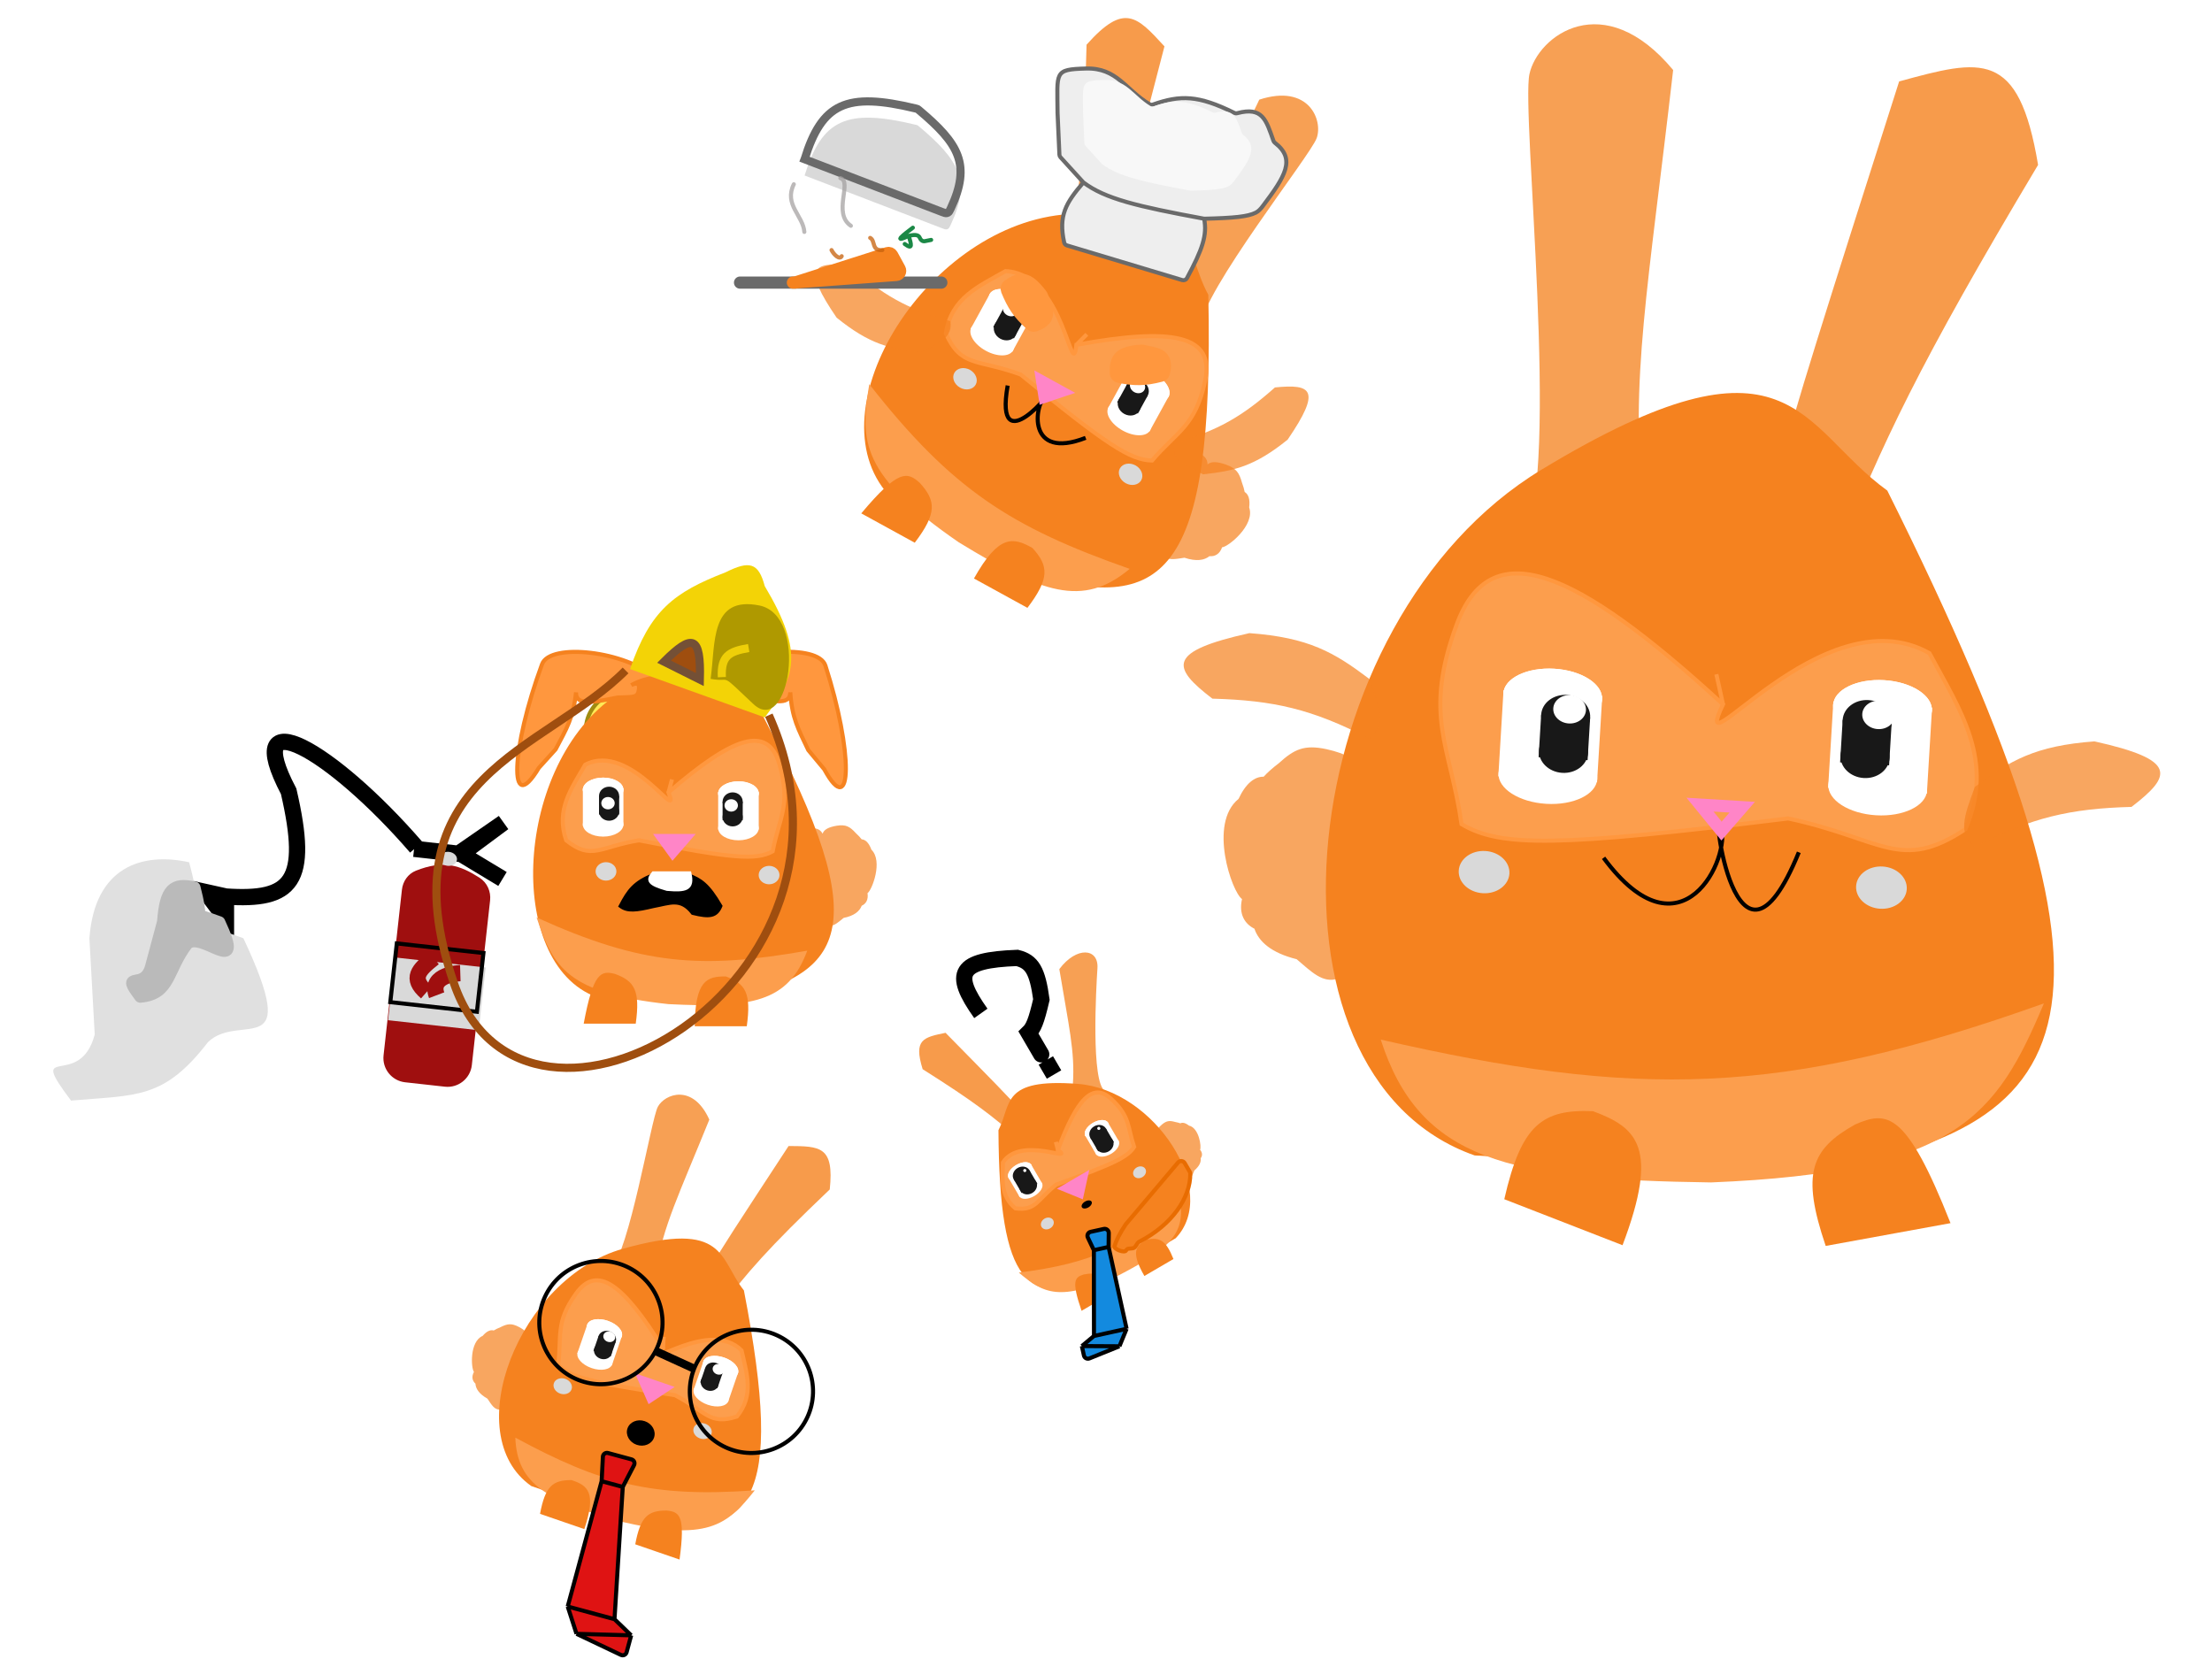 <svg width="544" height="408" viewBox="0 0 544 408" fill="none" xmlns="http://www.w3.org/2000/svg">
<path d="M467.059 20.023C448.35 78.744 441.554 99.842 437.453 115.977L451.32 137.76C463.085 108.613 471.67 90 501.226 40.553C496.46 12.012 487.296 14.507 467.059 20.023Z" fill="#F5821F" fill-opacity="0.8"/>
<path d="M376.137 18.222C374.088 27.685 383.795 115.641 374.799 132.206L404.226 124.131C400.717 93.98 405.391 70.578 411.479 17.218C394.387 -3.326 378.187 8.759 376.137 18.222Z" fill="#F5821F" fill-opacity="0.76"/>
<path d="M326.174 184.235C331.234 185.348 333.701 186.974 334.364 189.214C336.809 185.595 341.087 185.544 349.803 189.83C361.16 192.839 364.24 194.789 354.43 199.488C354.6 208.577 353.031 211.965 350.166 212.695C351.159 214.01 352.192 215.789 353.302 218.178C360.3 230.534 358.728 233.716 347.17 233.438C341.177 236.534 338.272 236.226 336.677 234.06C337.357 239.59 335.491 242.274 329.017 240.679C325.294 241.901 322.533 238.989 318.885 235.898C312.647 234.349 309.56 231.56 308.505 228.401C306.075 227.198 304.61 224.749 305.455 221.108C302.967 219.416 297.106 202.529 304.593 196.479C306.416 192.575 308.596 190.981 310.77 191.015C311.714 189.987 312.945 188.884 314.502 187.699C318.329 184.22 320.767 183.095 326.174 184.235Z" fill="#F5821F" fill-opacity="0.71"/>
<path d="M464.144 120.648C442.424 104.941 440.532 78.308 379.096 115.512C317.66 152.716 306.247 264.33 362.666 284.158L441.491 288.918C513.233 278.24 529.186 251.017 464.144 120.648Z" fill="#F5821F"/>
<path d="M483.372 203.914C490.69 186.976 482.016 174.644 474.521 160.654C448.242 145.763 414.773 192.003 423.743 173.219C386.91 139.391 366.514 131.16 358.234 153.632C349.954 176.104 356.634 183.247 359.44 202.682C369.065 208.393 383.028 208.257 439.764 201.28C462.893 206.211 467.3 214.574 483.372 203.914Z" fill="#FC9E4D"/>
<path d="M422.106 165.825L423.743 173.219M423.743 173.219C414.773 192.003 448.242 145.763 474.521 160.654C482.016 174.644 490.69 186.976 483.372 203.914C467.3 214.574 462.893 206.211 439.764 201.28C383.028 208.257 369.065 208.393 359.44 202.682C356.634 183.247 349.954 176.104 358.234 153.632C366.514 131.16 386.91 139.391 423.743 173.219Z" stroke="#FF973E"/>
<path d="M442.387 209.609C426.775 247.824 420.602 195.423 423.22 203.125C425.837 210.828 413.573 236.939 394.369 210.97" stroke="black"/>
<ellipse cx="462.97" cy="174.072" rx="12.162" ry="6.808" transform="rotate(3.456 462.97 174.072)" fill="white"/>
<ellipse cx="461.784" cy="193.705" rx="12.162" ry="6.808" transform="rotate(3.456 461.784 193.705)" fill="white"/>
<rect x="450.875" y="172.584" width="24.324" height="21.182" transform="rotate(3.456 450.875 172.584)" fill="white"/>
<ellipse cx="462.97" cy="174.072" rx="12.162" ry="6.808" transform="rotate(3.456 462.97 174.072)" fill="white"/>
<ellipse cx="459.196" cy="177.4" rx="6.035" ry="5.237" transform="rotate(3.456 459.196 177.4)" fill="#181818"/>
<ellipse cx="458.67" cy="186.113" rx="6.035" ry="5.237" transform="rotate(3.456 458.67 186.113)" fill="#181818"/>
<rect x="453.171" y="177.036" width="12.071" height="10.475" transform="rotate(3.456 453.171 177.036)" fill="#181818"/>
<path d="M466.021 176.063C465.905 177.988 464.013 179.44 461.795 179.306C459.577 179.172 457.873 177.503 457.989 175.578C458.105 173.654 459.998 172.202 462.216 172.336C464.434 172.47 466.138 174.139 466.021 176.063Z" fill="white"/>
<ellipse cx="381.858" cy="171.258" rx="12.162" ry="6.808" transform="rotate(3.456 381.858 171.258)" fill="white"/>
<ellipse cx="380.672" cy="190.891" rx="12.162" ry="6.808" transform="rotate(3.456 380.672 190.891)" fill="white"/>
<rect x="369.764" y="169.769" width="24.324" height="21.182" transform="rotate(3.456 369.764 169.769)" fill="white"/>
<ellipse cx="381.858" cy="171.258" rx="12.162" ry="6.808" transform="rotate(3.456 381.858 171.258)" fill="white"/>
<ellipse cx="385.045" cy="176.128" rx="6.035" ry="5.237" transform="rotate(3.456 385.045 176.128)" fill="#181818"/>
<ellipse cx="384.519" cy="184.841" rx="6.035" ry="5.237" transform="rotate(3.456 384.519 184.841)" fill="#181818"/>
<rect x="379.021" y="175.765" width="12.071" height="10.475" transform="rotate(3.456 379.021 175.765)" fill="#181818"/>
<ellipse cx="386.018" cy="174.438" rx="4.024" ry="3.491" transform="rotate(3.456 386.018 174.438)" fill="white"/>
<path d="M502.667 246.762C437.965 269.874 402.344 270.025 339.566 255.669C349.152 285.501 371.172 290.113 420.811 290.796C481.363 288.327 491 274.417 502.667 246.762Z" fill="#FC9E4D"/>
<path d="M399.033 306.236L369.95 294.925C374.145 276.498 379.357 272.767 391.763 273.274C402.61 277.286 408.139 282.186 399.033 306.236Z" fill="#F5821F"/>
<path d="M479.694 300.81L448.996 306.412C442.915 288.518 445.4 282.61 456.233 276.543C464.188 273.065 468.861 273.41 479.694 300.81Z" fill="#F5821F"/>
<ellipse cx="462.704" cy="218.296" rx="6.241" ry="5.201" transform="rotate(3.456 462.704 218.296)" fill="#D9D9D9"/>
<ellipse cx="364.98" cy="214.479" rx="6.241" ry="5.201" transform="rotate(3.456 364.98 214.479)" fill="#D9D9D9"/>
<path d="M418.085 197.889L428.467 198.514L423.378 204.378L418.085 197.889Z" stroke="#FF85C7" stroke-width="3"/>
<path d="M515.1 182.329C500.5 183.402 494.285 187.05 485.678 193.538C482.951 200.886 481.462 204.982 485.678 208.249C499.682 201 509.166 198.855 524.207 198.441C534.307 190.705 535.444 186.846 515.1 182.329Z" fill="#F5821F" fill-opacity="0.71"/>
<path d="M307.27 155.709C321.871 156.782 328.086 160.43 336.692 166.918C339.42 174.266 340.908 178.362 336.692 181.629C322.688 174.38 313.204 172.235 298.163 171.821C288.064 164.085 286.926 160.226 307.27 155.709Z" fill="#F5821F" fill-opacity="0.71"/>
<path d="M144.841 175.835C143.246 179.552 144.193 184.026 147.17 188.299C150.142 192.565 155.097 196.559 161.342 199.238C167.587 201.918 173.896 202.758 179.035 201.973C184.184 201.187 188.079 198.79 189.674 195.073C191.269 191.356 190.322 186.882 187.345 182.609C184.373 178.343 179.417 174.349 173.172 171.67C166.928 168.99 160.619 168.15 155.479 168.935C150.331 169.721 146.436 172.118 144.841 175.835Z" fill="#FFE956" stroke="#A08C10"/>
<path d="M193.938 281.842C181.475 300.88 176.97 307.712 173.916 313.046L176.694 322.166C183.762 312.962 188.657 307.19 204.061 292.525C205.189 281.901 201.683 281.882 193.938 281.842Z" fill="#F5821F" fill-opacity="0.8"/>
<path d="M161.774 272.208C160.109 275.371 154.862 307.619 150.023 312.621L161.29 312.66C163.024 301.588 167.001 293.725 174.445 275.347C170.398 266.348 163.439 269.045 161.774 272.208Z" fill="#F5821F" fill-opacity="0.76"/>
<path d="M127.58 326.319C129.27 327.216 129.987 328.038 130.001 328.9C131.229 327.855 132.755 328.26 135.432 330.647C139.174 332.841 140.077 333.839 136.122 334.54C135.284 337.79 134.39 338.84 133.299 338.816C133.522 339.382 133.714 340.117 133.872 341.076C135.14 346.164 134.265 347.14 130.181 345.898C127.743 346.407 126.741 346.01 126.387 345.082C126.082 347.116 125.153 347.886 123.008 346.678C121.563 346.745 120.869 345.436 119.877 343.976C117.811 342.808 116.989 341.51 116.926 340.282C116.181 339.614 115.902 338.598 116.563 337.386C115.845 336.538 115.43 329.951 118.692 328.54C119.727 327.331 120.66 326.98 121.43 327.207C121.867 326.935 122.414 326.664 123.085 326.397C124.791 325.538 125.77 325.379 127.58 326.319Z" fill="#F5821F" fill-opacity="0.71"/>
<path d="M182.948 317.348C176.776 309.612 178.737 299.951 153.203 307.108C127.669 314.265 112.569 352.839 130.677 365.473L158.245 374.963C184.821 378.261 193.189 370.156 182.948 317.348Z" fill="#F5821F"/>
<path d="M181.232 348.364C185.511 343.063 183.645 337.818 182.363 332.101C174.488 324.204 158.009 337.342 163.058 331.547C153.302 315.871 146.861 310.925 141.693 318.1C136.524 325.274 138.194 328.476 137.27 335.667C140.129 338.651 145.109 339.984 165.981 343.114C173.721 347.156 174.461 350.567 181.232 348.364Z" fill="#FC9E4D"/>
<path d="M163.207 328.755L163.058 331.547M163.058 331.547C158.009 337.342 174.488 324.204 182.363 332.101C183.645 337.818 185.511 343.063 181.232 348.364C174.461 350.567 173.721 347.156 165.981 343.114C145.109 339.984 140.129 338.651 137.27 335.667C138.194 328.476 136.524 325.274 141.693 318.1C146.861 310.925 153.302 315.871 163.058 331.547Z" stroke="#FF973E"/>
<ellipse cx="177.246" cy="336.235" rx="4.49" ry="2.514" transform="rotate(18.996 177.246 336.235)" fill="white"/>
<ellipse cx="174.882" cy="343.102" rx="4.49" ry="2.514" transform="rotate(18.996 174.882 343.102)" fill="white"/>
<rect x="173.091" y="334.51" width="8.981" height="7.821" transform="rotate(18.996 173.091 334.51)" fill="white"/>
<ellipse cx="177.246" cy="336.235" rx="4.49" ry="2.514" transform="rotate(18.996 177.246 336.235)" fill="white"/>
<ellipse cx="175.574" cy="337.046" rx="2.228" ry="1.934" transform="rotate(18.996 175.574 337.046)" fill="#181818"/>
<ellipse cx="174.525" cy="340.093" rx="2.228" ry="1.934" transform="rotate(18.996 174.525 340.093)" fill="#181818"/>
<rect x="173.467" y="336.321" width="4.457" height="3.867" transform="rotate(18.996 173.467 336.321)" fill="#181818"/>
<path d="M178.135 337.246C177.903 337.919 177.086 338.248 176.31 337.981C175.535 337.714 175.094 336.952 175.325 336.279C175.557 335.605 176.374 335.276 177.15 335.543C177.925 335.81 178.366 336.573 178.135 337.246Z" fill="white"/>
<ellipse cx="148.672" cy="327.211" rx="4.49" ry="2.514" transform="rotate(18.996 148.672 327.211)" fill="white"/>
<ellipse cx="146.308" cy="334.077" rx="4.49" ry="2.514" transform="rotate(18.996 146.308 334.077)" fill="white"/>
<rect x="144.517" y="325.485" width="8.981" height="7.821" transform="rotate(18.996 144.517 325.485)" fill="white"/>
<ellipse cx="148.672" cy="327.211" rx="4.49" ry="2.514" transform="rotate(18.996 148.672 327.211)" fill="white"/>
<ellipse cx="149.323" cy="329.259" rx="2.228" ry="1.934" transform="rotate(18.996 149.323 329.259)" fill="#181818"/>
<ellipse cx="148.274" cy="332.306" rx="2.228" ry="1.934" transform="rotate(18.996 148.274 332.306)" fill="#181818"/>
<rect x="147.216" y="328.534" width="4.457" height="3.867" transform="rotate(18.996 147.216 328.534)" fill="#181818"/>
<ellipse cx="149.837" cy="328.754" rx="1.486" ry="1.289" transform="rotate(18.996 149.837 328.754)" fill="white"/>
<path d="M185.629 366.519C160.327 368.34 147.641 364.871 126.73 353.554C127.189 365.114 134.566 368.933 152.156 374.086C173.939 379.197 178.743 375.202 185.629 366.519Z" fill="#FC9E4D"/>
<path d="M143.705 376.054L132.811 372.304C134.091 365.444 135.959 363.992 140.544 363.999C144.604 365.322 146.715 367.049 143.705 376.054Z" fill="#F5821F"/>
<path d="M167.121 383.543L156.227 379.793C157.507 372.934 159.376 371.482 163.96 371.489C167.15 371.808 168.591 372.765 167.121 383.543Z" fill="#F5821F"/>
<ellipse cx="172.777" cy="351.94" rx="2.304" ry="1.92" transform="rotate(18.996 172.777 351.94)" fill="#D9D9D9"/>
<ellipse cx="138.392" cy="340.916" rx="2.304" ry="1.92" transform="rotate(18.996 138.392 340.916)" fill="#D9D9D9"/>
<path d="M158.924 340.268L162.555 341.517L160.165 343.099L158.924 340.268Z" stroke="#FF85C7" stroke-width="3"/>
<ellipse cx="157.584" cy="352.417" rx="3.456" ry="3.072" transform="rotate(18.996 157.584 352.417)" fill="black"/>
<path d="M205.778 203.069C203.678 203.42 202.628 204.062 202.301 205.02C201.39 203.381 199.639 203.246 195.965 204.882C191.241 205.893 189.931 206.66 193.831 208.963C193.537 212.913 194.096 214.428 195.251 214.821C194.812 215.367 194.345 216.114 193.831 217.124C190.66 222.316 191.225 223.742 195.965 223.925C198.342 225.43 199.539 225.372 200.246 224.471C199.83 226.859 200.528 228.076 203.218 227.552C204.712 228.182 205.915 226.988 207.485 225.739C210.077 225.229 211.41 224.096 211.92 222.749C212.945 222.29 213.605 221.263 213.349 219.656C214.41 218.986 217.227 211.792 214.311 208.963C213.661 207.216 212.808 206.466 211.917 206.423C211.556 205.951 211.079 205.439 210.471 204.882C208.99 203.268 208.02 202.714 205.778 203.069Z" fill="#F5821F" fill-opacity="0.71"/>
<path d="M185.316 171.777C176.035 165.513 174.602 153.975 150.367 171.777C126.133 189.578 124.22 238.441 147.81 245.586H180.202C209.312 239.055 215.17 226.791 185.316 171.777Z" fill="#F5821F"/>
<path d="M139.239 206.655C136.661 199.093 140.518 193.956 143.932 188.066C155.06 182.277 167.62 203.276 164.412 194.867C180.329 181.116 188.884 178.071 191.718 188.066C194.553 198.061 191.641 200.993 190.012 209.376C185.93 211.608 180.216 211.182 157.159 206.655C147.567 208.193 145.556 211.716 139.239 206.655Z" fill="#FC9E4D"/>
<path d="M165.265 191.693L164.412 194.867M164.412 194.867C167.62 203.276 155.06 182.277 143.932 188.066C140.518 193.956 136.661 199.093 139.239 206.655C145.556 211.716 147.567 208.193 157.159 206.655C180.216 211.182 185.93 211.608 190.012 209.376C191.641 200.993 194.553 198.061 191.718 188.066C188.884 178.071 180.329 181.116 164.412 194.867Z" stroke="#FF973E"/>
<ellipse cx="4.989" cy="2.968" rx="4.989" ry="2.968" transform="matrix(-1 0 0 1 153.319 191.24)" fill="white"/>
<ellipse cx="4.989" cy="2.968" rx="4.989" ry="2.968" transform="matrix(-1 0 0 1 153.319 199.813)" fill="white"/>
<rect width="9.977" height="9.233" transform="matrix(-1 0 0 1 153.319 193.878)" fill="white"/>
<ellipse cx="4.989" cy="2.968" rx="4.989" ry="2.968" transform="matrix(-1 0 0 1 153.319 191.24)" fill="white"/>
<ellipse cx="2.476" cy="2.283" rx="2.476" ry="2.283" transform="matrix(-1 0 0 1 152.269 193.472)" fill="#181818"/>
<ellipse cx="2.476" cy="2.283" rx="2.476" ry="2.283" transform="matrix(-1 0 0 1 152.269 197.277)" fill="#181818"/>
<rect width="4.951" height="4.566" transform="matrix(-1 0 0 1 152.269 195.755)" fill="#181818"/>
<path d="M147.876 197.528C147.876 198.369 148.615 199.05 149.526 199.05C150.438 199.05 151.177 198.369 151.177 197.528C151.177 196.687 150.438 196.006 149.526 196.006C148.615 196.006 147.876 196.687 147.876 197.528Z" fill="white"/>
<ellipse cx="4.989" cy="2.968" rx="4.989" ry="2.968" transform="matrix(-1 0 0 1 186.598 192.146)" fill="white"/>
<ellipse cx="4.989" cy="2.968" rx="4.989" ry="2.968" transform="matrix(-1 0 0 1 186.598 200.72)" fill="white"/>
<rect width="9.977" height="9.233" transform="matrix(-1 0 0 1 186.598 194.784)" fill="white"/>
<ellipse cx="4.989" cy="2.968" rx="4.989" ry="2.968" transform="matrix(-1 0 0 1 186.598 192.146)" fill="white"/>
<ellipse cx="2.476" cy="2.283" rx="2.476" ry="2.283" transform="matrix(-1 0 0 1 182.66 194.867)" fill="#181818"/>
<ellipse cx="2.476" cy="2.283" rx="2.476" ry="2.283" transform="matrix(-1 0 0 1 182.66 198.672)" fill="#181818"/>
<rect width="4.951" height="4.566" transform="matrix(-1 0 0 1 182.66 197.15)" fill="#181818"/>
<ellipse cx="1.65" cy="1.522" rx="1.65" ry="1.522" transform="matrix(-1 0 0 1 181.479 196.556)" fill="white"/>
<path d="M131.969 225.636C157.889 237.393 172.47 238.394 198.528 233.798C193.866 246.526 184.736 247.953 164.395 246.946C139.664 244.281 136.062 237.976 131.969 225.636Z" fill="#FC9E4D"/>
<path d="M170.854 252.391H183.654C184.79 244.242 183.352 241.903 178.534 240.149C173.791 240.065 170.948 241.182 170.854 252.391Z" fill="#F5821F"/>
<path d="M143.547 251.753H156.347C157.483 243.604 156.046 241.265 151.227 239.511C147.761 238.642 145.901 239.155 143.547 251.753Z" fill="#F5821F"/>
<ellipse cx="2.56" cy="2.267" rx="2.56" ry="2.267" transform="matrix(-1 0 0 1 151.595 212.034)" fill="#D9D9D9"/>
<ellipse cx="2.56" cy="2.267" rx="2.56" ry="2.267" transform="matrix(-1 0 0 1 191.701 212.941)" fill="#D9D9D9"/>
<path d="M167.808 206.595L163.542 206.593L165.481 209.278L167.808 206.595Z" stroke="#FF85C7" stroke-width="3"/>
<path d="M169.131 215.22H160.683C156.046 217.099 154.642 219.02 152.657 222.823C154.381 224.088 156.422 223.834 160.683 222.823C164.818 222.074 167.377 220.662 170.398 224.513C174.524 225.533 176.119 225.293 177.156 222.823C174.116 217.629 172.339 216.425 169.131 215.22Z" fill="black" stroke="black"/>
<path d="M169.553 214.798H160.683C159.254 216.459 159.556 217.319 164.062 218.599C168.625 218.991 170.428 218.624 169.553 214.798Z" fill="white" stroke="white"/>
<path d="M155.387 168.425C155.858 168.187 157.363 167.56 157.144 169.432C156.885 171.646 155.96 171.393 151.868 171.542C144.296 173.13 141.635 173.1 141.659 170.281C140.995 176.578 139.295 179.262 136.643 184.29L132.515 188.849C124.982 201.379 125.648 184.077 133.306 163.342C135.273 158.014 153.736 160.095 161.161 166.652C161.888 166.606 162.037 166.712 161.284 166.763C161.243 166.726 161.202 166.689 161.161 166.652C160.113 166.719 157.867 167.103 155.387 168.425Z" fill="#FF973E"/>
<path d="M155.25 168.499C155.25 168.499 157.403 167.218 157.144 169.432C156.885 171.646 155.96 171.393 151.868 171.542C144.296 173.13 141.635 173.1 141.659 170.281C140.995 176.578 139.295 179.262 136.643 184.29L132.515 188.849C124.982 201.379 125.648 184.077 133.306 163.342C135.284 157.984 153.943 160.119 161.284 166.763C163.14 166.638 159.511 166.175 155.25 168.499Z" stroke="#F5821F"/>
<path d="M180.718 167.841C180.258 167.583 178.78 166.895 178.92 168.774C179.087 170.997 180.021 170.783 184.104 171.103C191.603 173.006 194.262 173.088 194.356 170.27C194.757 176.589 196.342 179.342 198.782 184.477L202.716 189.204C209.717 202.038 209.776 184.724 202.993 163.686C201.25 158.281 182.716 159.588 175.024 165.828C174.299 165.752 174.146 165.851 174.896 165.934C174.938 165.898 174.981 165.863 175.024 165.828C176.067 165.939 178.296 166.416 180.718 167.841Z" fill="#FF973E"/>
<path d="M180.852 167.921C180.852 167.921 178.754 166.551 178.92 168.774C179.087 170.997 180.021 170.783 184.104 171.103C191.603 173.006 194.262 173.088 194.356 170.27C194.757 176.589 196.342 179.342 198.782 184.477L202.716 189.204C209.717 202.038 209.776 184.724 202.993 163.686C201.24 158.25 182.509 159.603 174.896 165.934C173.046 165.731 176.692 165.42 180.852 167.921Z" stroke="#F5821F"/>
<path d="M95.322 259.652L99.84 218.911C100.029 217.207 101.067 215.686 102.663 215.056C109.082 212.521 112.723 213.719 117.381 216.696C118.932 217.687 119.739 219.501 119.536 221.331L115.045 261.839C114.74 264.584 112.269 266.562 109.524 266.258L99.741 265.173C96.996 264.868 95.018 262.397 95.322 259.652Z" fill="#9F0F0F" stroke="#9F0F0F" stroke-width="2"/>
<g filter="url(#filter0_i_110_1827)">
<rect x="97.145" y="231.465" width="22.432" height="15.53" transform="rotate(6.327 97.145 231.465)" fill="#D9D9D9"/>
</g>
<rect x="97.587" y="232.017" width="21.432" height="14.53" transform="rotate(6.327 97.587 232.017)" stroke="black"/>
<path d="M106.674 235.56C102.944 238.506 100.911 240.563 104.866 244.04M113.201 239.322C113.201 239.322 105.433 239.573 107.391 244.754" stroke="#9F0F0F" stroke-width="4"/>
<path d="M123.816 202.305L113.411 210.032C113.22 209.917 113.211 209.643 113.395 209.516L123.816 202.305Z" fill="#6A6A6A"/>
<path d="M123.581 216.168L113.411 210.032M113.411 210.032V210.032C113.22 209.917 113.211 209.643 113.395 209.516L123.816 202.305L113.411 210.032ZM113.411 210.032L101.835 208.748" stroke="black" stroke-width="4"/>
<ellipse cx="110.241" cy="211.216" rx="2.157" ry="1.726" transform="rotate(6.327 110.241 211.216)" fill="#D9D9D9"/>
<path d="M188.076 176.439L154.946 164.542C159.888 150.165 165.652 145.701 178.438 140.749C184.283 137.834 186.53 138.301 188.076 144.148C198.04 160.822 195.373 166.805 188.076 176.439Z" fill="#F3D306"/>
<path d="M172.119 167.127C172.416 156.256 170.289 155.77 163.31 162.723L172.119 167.127Z" fill="#9F4E0F" stroke="#745036" stroke-width="2"/>
<path d="M174.766 166.95C175.98 158.327 174.587 146.437 186.766 148.91C198.944 151.383 194.036 181.394 185.266 173.136C176.495 164.877 180.231 167.971 174.766 166.95Z" fill="#AF9900"/>
<path d="M184.126 159.371C179.246 160.205 177.301 161.347 177.519 166.529" stroke="#EECF09" stroke-width="2"/>
<path d="M189.081 175.889C218.57 241.855 129.183 292.834 111.657 241.876C94.132 190.919 134.159 184.699 153.844 164.877" stroke="#9F4E0F" stroke-width="2"/>
<path d="M55.572 225.991V220.485L50.617 219.384L55.572 225.991Z" fill="black"/>
<path d="M102.371 208.372C81.562 184.299 58.849 171.474 70.988 194.608C76.197 217.038 71.785 221.568 55.572 220.485M55.572 220.485V225.991L50.617 219.384L55.572 220.485Z" stroke="black" stroke-width="4"/>
<path d="M17.469 270.668C6.302 255.84 19.626 268.332 23.296 254.422L21.987 230.742C23.305 212.995 35.125 209.549 46.52 212.059C48.422 219.344 49.178 224.017 49.118 227.348C51.009 227.504 54.222 228.758 59.856 230.742C74.391 261.749 59.011 248.749 51.167 256.272C40.303 270.372 33.707 269.267 17.469 270.668Z" fill="#E0E0E0"/>
<path d="M34.517 245.099C29.405 238.312 35.504 244.029 37.184 237.662L40.121 226.714C40.724 218.59 42.598 217.123 47.814 218.272C48.684 221.607 49.03 223.745 49.003 225.27C49.868 225.342 51.34 225.915 53.918 226.824C60.571 241.016 49.595 228.66 46.005 232.104C41.032 238.558 41.949 244.457 34.517 245.099Z" fill="#BABABA"/>
<path d="M37.184 237.662C35.504 244.029 29.405 238.312 34.517 245.099C41.949 244.457 41.032 238.558 46.005 232.104C49.595 228.66 60.571 241.016 53.918 226.824C47.326 224.502 47.973 224.366 47.468 229.215C49.083 227.209 49.763 225.739 47.814 218.272C42.598 217.123 40.724 218.59 40.121 226.714L37.184 237.662Z" stroke="#BABABA" stroke-width="3" stroke-linejoin="round"/>
<circle cx="147.783" cy="325.268" r="15.153" transform="rotate(24.556 147.783 325.268)" stroke="black"/>
<circle cx="184.799" cy="342.181" r="15.153" transform="rotate(24.556 184.799 342.181)" stroke="black"/>
<path d="M160.983 332.159L170.949 336.713" stroke="black" stroke-width="2"/>
<path d="M149.529 357.342L155.303 358.906C155.919 359.072 156.223 359.765 155.93 360.331L153.16 365.677L151.124 398.21L155.229 402.181L154.1 406.353C153.937 406.955 153.269 407.263 152.705 406.995L141.782 401.807L139.615 395.094L147.962 364.27L148.269 358.256C148.302 357.62 148.914 357.175 149.529 357.342Z" fill="#DF1313"/>
<path d="M153.16 365.677L155.93 360.331C156.223 359.765 155.919 359.072 155.303 358.906L149.529 357.342C148.914 357.175 148.302 357.62 148.269 358.256L147.962 364.27M153.16 365.677L147.962 364.27M153.16 365.677L151.124 398.21M147.962 364.27L139.615 395.094M151.124 398.21L139.615 395.094M151.124 398.21L155.229 402.181M139.615 395.094L141.782 401.807M155.229 402.181L141.782 401.807M155.229 402.181L154.1 406.353C153.937 406.955 153.269 407.263 152.705 406.995L141.782 401.807" stroke="black"/>
<path d="M286.376 11.401C278.933 40.075 276.289 50.397 273.821 58.009L262.599 63.313C265.285 48.445 266.565 38.675 267.219 10.992C276.473 0.607 279.56 3.971 286.376 11.401Z" fill="#F5821F" fill-opacity="0.8"/>
<path d="M323.811 33.972C322.219 38.346 295.728 71.625 295.14 80.667L285.243 69.841C294.398 58.48 298.495 47.765 309.696 24.506C321.912 20.532 325.403 29.599 323.811 33.972Z" fill="#F5821F" fill-opacity="0.76"/>
<path d="M301.579 114.288C299.235 113.444 297.816 113.472 296.972 114.214C296.905 112.115 295.179 110.998 290.535 110.507C285.146 108.82 283.394 108.823 286.178 113.249C283.78 116.901 283.55 118.681 284.528 119.712C283.787 119.992 282.911 120.451 281.847 121.138C275.834 124.369 275.658 126.066 280.429 128.916C282.073 131.71 283.333 132.33 284.537 131.858C282.843 133.932 282.914 135.502 285.955 136.512C287.156 137.964 289.026 137.487 291.301 137.165C294.235 138.134 296.205 137.791 297.444 136.777C298.74 136.911 299.964 136.29 300.553 134.593C301.998 134.543 308.71 129.178 307.216 124.798C307.475 122.743 306.998 121.537 306.105 120.993C305.984 120.333 305.766 119.569 305.437 118.688C304.773 116.293 304.069 115.21 301.579 114.288Z" fill="#F5821F" fill-opacity="0.71"/>
<path d="M297.166 72.499C290.956 61.21 295.607 49.248 261.264 52.79C226.922 56.331 199.025 102.487 219.467 122.697L252.741 140.965C286.111 151.068 298.638 142.517 297.166 72.499Z" fill="#F5821F"/>
<path d="M232.61 82C233.975 73.236 240.663 70.445 247.296 66.676C261.8 67.356 263.558 94.738 264.725 84.801C288.374 80.485 298.778 82.365 296.385 93.626C293.992 104.886 289.445 106.079 283.323 113.263C277.945 113.119 272.301 109.485 251.018 92.106C240.348 88.183 236.413 90.454 232.61 82Z" fill="#FC9E4D"/>
<path d="M267.286 82.214L264.725 84.801M264.725 84.801C263.558 94.738 261.8 67.356 247.296 66.676C240.663 70.445 233.975 73.236 232.61 82C236.413 90.454 240.348 88.183 251.018 92.106C272.301 109.485 277.945 113.119 283.323 113.263C289.445 106.079 293.992 104.886 296.385 93.626C298.778 82.365 288.374 80.485 264.725 84.801Z" stroke="#FF973E"/>
<path d="M247.816 94.82C244.37 114.362 260.311 94.635 257.273 97.096C254.234 99.558 252.529 113.319 266.994 107.681" stroke="black"/>
<ellipse cx="5.846" cy="3.273" rx="5.846" ry="3.273" transform="matrix(-0.877 -0.481 -0.481 0.877 255.254 75.038)" fill="white"/>
<ellipse cx="5.846" cy="3.273" rx="5.846" ry="3.273" transform="matrix(-0.877 -0.481 -0.481 0.877 250.705 83.326)" fill="white"/>
<rect width="11.692" height="10.182" transform="matrix(-0.877 -0.481 -0.481 0.877 253.854 77.588)" fill="white"/>
<ellipse cx="5.846" cy="3.273" rx="5.846" ry="3.273" transform="matrix(-0.877 -0.481 -0.481 0.877 255.254 75.038)" fill="white"/>
<ellipse cx="2.901" cy="2.517" rx="2.901" ry="2.517" transform="matrix(-0.877 -0.481 -0.481 0.877 252.991 76.604)" fill="#181818"/>
<ellipse cx="2.901" cy="2.517" rx="2.901" ry="2.517" transform="matrix(-0.877 -0.481 -0.481 0.877 250.972 80.282)" fill="#181818"/>
<rect width="5.802" height="5.035" transform="matrix(-0.877 -0.481 -0.481 0.877 251.78 78.81)" fill="#181818"/>
<path d="M246.803 75.121C246.357 75.934 246.755 77.009 247.691 77.523C248.627 78.037 249.748 77.795 250.194 76.983C250.64 76.17 250.243 75.095 249.306 74.581C248.37 74.067 247.249 74.309 246.803 75.121Z" fill="white"/>
<ellipse cx="5.846" cy="3.273" rx="5.846" ry="3.273" transform="matrix(-0.877 -0.481 -0.481 0.877 288.96 94.683)" fill="white"/>
<ellipse cx="5.846" cy="3.273" rx="5.846" ry="3.273" transform="matrix(-0.877 -0.481 -0.481 0.877 284.41 102.971)" fill="white"/>
<rect width="11.692" height="10.182" transform="matrix(-0.877 -0.481 -0.481 0.877 287.56 97.233)" fill="white"/>
<ellipse cx="5.846" cy="3.273" rx="5.846" ry="3.273" transform="matrix(-0.877 -0.481 -0.481 0.877 288.96 94.683)" fill="white"/>
<ellipse cx="2.901" cy="2.517" rx="2.901" ry="2.517" transform="matrix(-0.877 -0.481 -0.481 0.877 283.47 95.092)" fill="#181818"/>
<ellipse cx="2.901" cy="2.517" rx="2.901" ry="2.517" transform="matrix(-0.877 -0.481 -0.481 0.877 281.451 98.77)" fill="#181818"/>
<rect width="5.802" height="5.035" transform="matrix(-0.877 -0.481 -0.481 0.877 282.259 97.299)" fill="#181818"/>
<ellipse cx="1.934" cy="1.678" rx="1.934" ry="1.678" transform="matrix(-0.877 -0.481 -0.481 0.877 282.257 94.425)" fill="white"/>
<path d="M213.78 94.478C234.168 120.461 248.615 129.652 277.823 139.904C266.279 149.579 256.142 145.81 235.782 133.365C211.79 116.842 211.437 108.715 213.78 94.478Z" fill="#FC9E4D"/>
<path d="M239.527 142.271L252.676 149.49C258.167 142.253 257.932 139.181 253.913 134.769C249.085 132.013 245.572 131.49 239.527 142.271Z" fill="#F5821F"/>
<path d="M211.815 126.254L224.964 133.473C230.455 126.236 230.22 123.165 226.201 118.752C223.101 115.957 220.918 115.404 211.815 126.254Z" fill="#F5821F"/>
<ellipse cx="3" cy="2.5" rx="3" ry="2.5" transform="matrix(-0.877 -0.481 -0.481 0.877 241.161 92.398)" fill="#D9D9D9"/>
<ellipse cx="3" cy="2.5" rx="3" ry="2.5" transform="matrix(-0.877 -0.481 -0.481 0.877 281.879 115.893)" fill="#D9D9D9"/>
<path d="M260.703 96.283L256.321 93.876L256.887 97.565L260.703 96.283Z" stroke="#FF85C7" stroke-width="3"/>
<path d="M256.09 72.483C252.647 67.976 250.891 68.208 247.968 70.218C247.602 70.47 247.472 70.958 247.651 71.388C249.108 74.9 250.371 76.985 253.563 79.847C253.821 80.079 254.177 80.164 254.492 80.057C259.448 78.382 257.002 75.247 256.277 72.855C256.237 72.722 256.175 72.593 256.09 72.483Z" fill="#FF973E" stroke="#FF973E" stroke-width="3" stroke-linecap="round"/>
<path d="M280.778 86.236C275.12 86.63 274.347 88.224 274.417 91.771C274.425 92.215 274.761 92.592 275.218 92.68C278.953 93.396 281.389 93.489 285.534 92.4C285.871 92.311 286.137 92.062 286.222 91.74C287.551 86.68 283.587 86.996 281.191 86.285C281.058 86.246 280.916 86.227 280.778 86.236Z" fill="#FF973E" stroke="#FF973E" stroke-width="3" stroke-linecap="round"/>
<path d="M316.673 108.119C308.548 114.689 303.531 115.824 295.883 116.649C290.875 114.155 288.1 112.749 288.7 108.99C299.53 105.926 305.515 102.413 313.548 95.284C322.583 94.381 325.059 95.835 316.673 108.119Z" fill="#F5821F" fill-opacity="0.71"/>
<path d="M205.747 78.119C213.873 84.689 218.89 85.824 226.538 86.649C231.546 84.155 234.32 82.749 233.72 78.99C222.891 75.926 216.906 72.413 208.873 65.284C199.837 64.381 197.361 65.835 205.747 78.119Z" fill="#F5821F" fill-opacity="0.71"/>
<g filter="url(#filter1_d_110_1827)">
<path d="M290.748 64.88L262.391 56.355C262.05 56.253 261.787 55.975 261.711 55.627C260.263 48.991 262.122 45.915 266.446 40.867L260.802 34.666C260.645 34.493 260.553 34.271 260.543 34.038L260.086 23.814C260.031 13.62 259.134 13.086 267.037 12.851C274.77 12.621 276.757 18.102 282.725 21.635C282.975 21.783 283.282 21.806 283.556 21.709C290.266 19.344 294.637 19.351 303.554 23.759C303.778 23.87 304.045 23.894 304.287 23.83C310.517 22.183 311.376 25.503 313.186 30.641C313.253 30.83 313.38 30.998 313.539 31.12C318.748 35.13 316.101 39.344 310.563 46.679C310.079 47.32 309.542 47.944 308.824 48.304C306.881 49.277 303.493 49.619 296.133 49.792C296.931 53.825 295.733 57.291 291.914 64.399C291.69 64.816 291.202 65.017 290.748 64.88Z" fill="#EEEEEE"/>
<path d="M296.133 49.792C296.931 53.825 295.733 57.291 291.914 64.399C291.69 64.816 291.202 65.017 290.748 64.88L262.391 56.355C262.05 56.253 261.787 55.975 261.711 55.627C260.263 48.991 262.122 45.915 266.446 40.867M296.133 49.792C279.524 46.723 271.77 44.873 266.446 40.867M296.133 49.792C303.493 49.619 306.881 49.277 308.824 48.304C309.542 47.944 310.079 47.32 310.563 46.679C316.101 39.344 318.748 35.13 313.539 31.12C313.38 30.998 313.253 30.83 313.186 30.641C311.376 25.503 310.517 22.183 304.287 23.83C304.045 23.894 303.778 23.87 303.554 23.759C294.637 19.351 290.266 19.344 283.556 21.709C283.282 21.806 282.975 21.783 282.725 21.635C276.757 18.102 274.77 12.621 267.037 12.851C259.134 13.086 260.031 13.62 260.086 23.814L260.543 34.038C260.553 34.271 260.645 34.493 260.802 34.666L266.446 40.867" stroke="#6A6A6A"/>
</g>
<path d="M271.099 40.4C274.998 43.305 280.682 44.661 292.746 46.886C292.814 46.898 292.886 46.904 292.955 46.902C297.954 46.775 300.437 46.542 301.899 45.926C302.637 45.615 303.172 44.983 303.653 44.343C307.582 39.104 309.416 36.046 305.733 33.151C305.576 33.027 305.45 32.86 305.384 32.671C304.085 28.949 303.434 26.548 298.971 27.7C298.728 27.763 298.464 27.74 298.238 27.628C291.798 24.453 288.59 24.436 283.741 26.14C283.466 26.237 283.16 26.215 282.911 26.064C278.606 23.459 277.128 19.48 271.486 19.656C265.673 19.837 266.332 20.23 266.363 27.758L266.685 35.212C266.695 35.445 266.786 35.668 266.943 35.84L270.961 40.274C271.003 40.32 271.049 40.363 271.099 40.4Z" fill="#F8F8F8"/>
<g filter="url(#filter2_i_110_1827)">
<path d="M231.597 52.102L229.151 51.163L213.514 45.16L197.876 39.158C202.147 25.396 208.096 22.542 225.24 26.69L225.24 26.69C225.424 26.735 225.516 26.757 225.601 26.795C225.628 26.807 225.654 26.821 225.68 26.835C225.761 26.881 225.833 26.942 225.978 27.063C235.864 35.37 238.864 40.469 233.838 51.217C233.551 51.83 233.407 52.137 233.136 52.294C233.056 52.341 232.963 52.378 232.873 52.4C232.569 52.475 232.245 52.351 231.597 52.102Z" fill="#D9D9D9"/>
</g>
<path d="M196.942 38.799L197.876 39.158M197.876 39.158C202.147 25.396 208.096 22.542 225.24 26.69C225.424 26.735 225.516 26.757 225.601 26.795C225.628 26.807 225.654 26.821 225.68 26.835C225.761 26.881 225.833 26.942 225.978 27.063C235.864 35.37 238.864 40.469 233.838 51.217C233.551 51.83 233.407 52.137 233.136 52.294C233.056 52.341 232.963 52.378 232.873 52.4C232.569 52.475 232.245 52.351 231.597 52.102L229.151 51.163L213.514 45.16L197.876 39.158Z" stroke="#6A6A6A" stroke-width="2"/>
<path d="M182 69.5L231.5 69.5" stroke="#6A6A6A" stroke-width="3" stroke-linecap="round"/>
<g filter="url(#filter3_d_110_1827)">
<path d="M218.213 58.251L195.651 65.452L220.453 63.615C221.178 63.561 221.605 62.776 221.257 62.139L219.395 58.725C219.166 58.304 218.67 58.105 218.213 58.251Z" fill="#F5821F"/>
<path d="M195.5 65.5L218.213 58.251C218.67 58.105 219.166 58.304 219.395 58.725L221.257 62.138C221.605 62.776 221.178 63.561 220.453 63.615L195 65.5" stroke="#F5821F" stroke-width="3" stroke-linecap="round"/>
</g>
<path d="M222.5 60C224.558 61.513 224.114 60.163 223.5 58M224.5 56C222.318 57.63 219.345 59.962 223.5 58M223.5 58C225.395 57.563 225.959 57.867 226.243 58.568C226.447 59.068 226.92 59.416 227.449 59.31L229 59" stroke="#1B8846" stroke-linecap="round"/>
<path d="M204.5 61.5C205.057 62.629 206.5 64 207 63" stroke="#C6620D" stroke-opacity="0.76" stroke-linecap="round"/>
<path d="M214 58.5C215.342 59.2 214.276 61.731 217 61.5" stroke="#C6620D" stroke-opacity="0.76" stroke-linecap="round"/>
<path d="M209.259 55.527C204.677 52.44 209.689 44.648 206.668 43.81" stroke="#A29F9F" stroke-opacity="0.73" stroke-linecap="round"/>
<path d="M197.814 57.033C197.528 53.072 192.754 50.315 195.224 45.316" stroke="#A29F9F" stroke-opacity="0.72" stroke-linecap="round"/>
<path d="M232.54 254.001C244 265.658 248.135 269.837 251.038 273.164L250.365 279.98C244.09 274.491 239.829 271.114 226.912 262.952C224.622 255.626 227.09 255.119 232.54 254.001Z" fill="#F5821F" fill-opacity="0.8"/>
<path d="M269.896 238.131C269.566 243.11 268.274 266.251 271.76 268.309L263.858 266.56C264.388 258.526 262.84 252.388 260.52 238.333C264.776 232.664 270.226 233.152 269.896 238.131Z" fill="#F5821F" fill-opacity="0.76"/>
<path d="M285.822 276.5C284.757 277.369 284.367 278.049 284.478 278.658C283.466 278.094 282.447 278.593 280.897 280.651C278.568 282.721 278.072 283.551 280.956 283.491C282.003 285.663 282.78 286.277 283.545 286.107C283.468 286.537 283.436 287.082 283.459 287.78C283.28 291.543 284.032 292.108 286.736 290.66C288.525 290.676 289.176 290.256 289.294 289.552C289.795 290.943 290.557 291.355 291.899 290.203C292.927 290.047 293.232 289.027 293.726 287.859C295.018 286.746 295.415 285.717 295.287 284.843C295.718 284.267 295.772 283.512 295.137 282.751C295.523 282.053 294.891 277.354 292.395 276.817C291.496 276.111 290.79 275.995 290.279 276.263C289.933 276.132 289.509 276.018 288.999 275.924C287.677 275.558 286.965 275.583 285.822 276.5Z" fill="#F5821F" fill-opacity="0.71"/>
<path d="M245.552 277.947C248.816 271.631 246.078 265.099 265.073 266.559C284.067 268.019 300.119 293.079 289.133 304.521L271.041 315.076C252.779 321.128 245.746 316.591 245.552 277.947Z" fill="#F5821F"/>
<path d="M249.722 297.177C245.964 294.042 246.543 290.085 246.644 285.877C251.084 279.208 264.538 286.152 260.168 282.778C264.842 270.364 268.687 265.976 273.335 270.306C277.983 274.636 277.255 277.126 278.916 282.063C277.32 284.566 273.998 286.204 259.731 291.338C254.845 295.272 254.802 297.778 249.722 297.177Z" fill="#FC9E4D"/>
<path d="M259.671 280.832L260.168 282.778M260.168 282.778C264.538 286.152 251.084 279.208 246.644 285.877C246.543 290.085 245.964 294.042 249.722 297.177C254.802 297.778 254.845 295.272 259.731 291.338C273.998 286.204 277.32 284.566 278.916 282.063C277.255 277.126 277.983 274.636 273.335 270.306C268.687 265.976 264.842 270.364 260.168 282.778Z" stroke="#FF973E"/>
<ellipse cx="3.226" cy="1.806" rx="3.226" ry="1.806" transform="matrix(-0.864 0.504 0.504 0.864 252.706 284.886)" fill="white"/>
<ellipse cx="3.226" cy="1.806" rx="3.226" ry="1.806" transform="matrix(-0.864 0.504 0.504 0.864 255.335 289.393)" fill="white"/>
<rect width="6.452" height="5.618" transform="matrix(-0.864 0.504 0.504 0.864 253.515 286.273)" fill="white"/>
<ellipse cx="3.226" cy="1.806" rx="3.226" ry="1.806" transform="matrix(-0.864 0.504 0.504 0.864 252.706 284.886)" fill="white"/>
<ellipse cx="2.239" cy="1.943" rx="2.239" ry="1.943" transform="matrix(-0.864 0.504 0.504 0.864 252.198 286.116)" fill="#181818"/>
<ellipse cx="2.239" cy="1.943" rx="2.239" ry="1.943" transform="matrix(-0.864 0.504 0.504 0.864 253.83 288.913)" fill="#181818"/>
<rect width="4.478" height="3.886" transform="matrix(-0.864 0.504 0.504 0.864 253.178 287.795)" fill="#181818"/>
<path d="M251.696 288.061C251.804 288.245 252.04 288.307 252.224 288.2C252.408 288.092 252.471 287.856 252.363 287.672C252.256 287.488 252.019 287.426 251.835 287.533C251.651 287.641 251.589 287.877 251.696 288.061Z" fill="white"/>
<ellipse cx="3.226" cy="1.806" rx="3.226" ry="1.806" transform="matrix(-0.864 0.504 0.504 0.864 271.573 274.519)" fill="white"/>
<ellipse cx="3.226" cy="1.806" rx="3.226" ry="1.806" transform="matrix(-0.864 0.504 0.504 0.864 274.201 279.025)" fill="white"/>
<rect width="6.452" height="5.618" transform="matrix(-0.864 0.504 0.504 0.864 272.382 275.906)" fill="white"/>
<ellipse cx="3.226" cy="1.806" rx="3.226" ry="1.806" transform="matrix(-0.864 0.504 0.504 0.864 271.573 274.519)" fill="white"/>
<ellipse cx="2.239" cy="1.943" rx="2.239" ry="1.943" transform="matrix(-0.864 0.504 0.504 0.864 271.02 275.872)" fill="#181818"/>
<ellipse cx="2.239" cy="1.943" rx="2.239" ry="1.943" transform="matrix(-0.864 0.504 0.504 0.864 272.652 278.669)" fill="#181818"/>
<rect width="4.478" height="3.886" transform="matrix(-0.864 0.504 0.504 0.864 271.999 277.55)" fill="#181818"/>
<path d="M269.898 277.697C270.006 277.881 270.242 277.943 270.426 277.836C270.61 277.729 270.672 277.492 270.565 277.308C270.458 277.124 270.221 277.062 270.037 277.169C269.853 277.277 269.791 277.513 269.898 277.697Z" fill="white"/>
<path d="M250.562 312.968C268.645 310.702 277.096 306.477 290.241 295.57C291.54 303.779 286.878 307.504 275.208 313.603C260.577 320.261 256.632 318.12 250.562 312.968Z" fill="#FC9E4D"/>
<path d="M281.439 313.804L288.588 309.633C286.724 304.98 285.203 304.219 281.974 304.867C279.299 306.369 278.054 307.882 281.439 313.804Z" fill="#F5821F"/>
<path d="M265.991 322.366L273.14 318.195C271.276 313.542 269.755 312.781 266.526 313.429C264.324 314.102 263.442 314.978 265.991 322.366Z" fill="#F5821F"/>
<ellipse cx="1.655" cy="1.379" rx="1.655" ry="1.379" transform="matrix(-0.864 0.504 0.504 0.864 258.307 298.868)" fill="#D9D9D9"/>
<ellipse cx="1.655" cy="1.379" rx="1.655" ry="1.379" transform="matrix(-0.864 0.504 0.504 0.864 280.986 286.276)" fill="#D9D9D9"/>
<path d="M265.695 290.725L263.312 292.115L265.218 292.895L265.695 290.725Z" stroke="#FF85C7" stroke-width="3"/>
<path d="M280.168 305.381C288.345 301.174 292.79 294.458 292.726 288.642C292.725 288.476 292.677 288.315 292.594 288.172L291.349 286.037C291.001 285.441 290.167 285.368 289.721 285.895L276.848 301.11C275.396 303.296 274.548 304.974 274.09 306.463C273.86 307.214 276.553 308.22 276.937 307.535C277.052 307.331 277.286 307.116 277.52 307.094L278.485 307.004C278.785 306.975 279.056 306.814 279.223 306.563L279.785 305.721C279.881 305.577 280.014 305.46 280.168 305.381Z" fill="#F5821F" stroke="#E86C01" stroke-linecap="round"/>
<ellipse cx="267.261" cy="296.215" rx="1.379" ry="0.828" transform="rotate(-30.259 267.261 296.215)" fill="black"/>
<path d="M241.222 249.226C234.148 239.278 235.728 236.122 250.143 235.582C253.817 236.48 255.13 238.706 256.112 245.815C254.851 251.216 254.163 252.822 252.964 253.982C252.964 253.982 257.786 262.247 255.49 258.311M256.441 263.559L259.983 261.492" stroke="black" stroke-width="4"/>
<path d="M271.461 302.234L268.223 302.947C267.594 303.085 267.258 303.772 267.535 304.353L269.014 307.463L269.044 328.56L266.062 331.041L266.573 333.364C266.706 333.968 267.351 334.308 267.925 334.076L275.301 331.091L277.069 326.794L272.638 306.665L272.676 303.222C272.683 302.579 272.089 302.096 271.461 302.234Z" fill="#138ADF"/>
<path d="M269.014 307.463L267.535 304.353C267.258 303.772 267.594 303.085 268.223 302.947L271.461 302.234C272.089 302.096 272.683 302.579 272.676 303.222L272.638 306.665M269.014 307.463L272.638 306.665M269.014 307.463L269.044 328.56M272.638 306.665L277.069 326.794M269.044 328.56L277.069 326.794M269.044 328.56L266.062 331.041M277.069 326.794L275.301 331.091M266.062 331.041L275.301 331.091M266.062 331.041L266.573 333.364C266.706 333.968 267.351 334.308 267.925 334.076L275.301 331.091" stroke="black"/>
<defs>
<filter id="filter0_i_110_1827" x="95.434" y="231.465" width="24.006" height="21.907" filterUnits="userSpaceOnUse" color-interpolation-filters="sRGB">
<feFlood flood-opacity="0" result="BackgroundImageFix"/>
<feBlend mode="normal" in="SourceGraphic" in2="BackgroundImageFix" result="shape"/>
<feColorMatrix in="SourceAlpha" type="matrix" values="0 0 0 0 0 0 0 0 0 0 0 0 0 0 0 0 0 0 127 0" result="hardAlpha"/>
<feOffset dy="4"/>
<feGaussianBlur stdDeviation="2"/>
<feComposite in2="hardAlpha" operator="arithmetic" k2="-1" k3="1"/>
<feColorMatrix type="matrix" values="0 0 0 0 0 0 0 0 0 0 0 0 0 0 0 0 0 0 0.25 0"/>
<feBlend mode="normal" in2="shape" result="effect1_innerShadow_110_1827"/>
</filter>
<filter id="filter1_d_110_1827" x="255.529" y="12.344" width="65.318" height="61.079" filterUnits="userSpaceOnUse" color-interpolation-filters="sRGB">
<feFlood flood-opacity="0" result="BackgroundImageFix"/>
<feColorMatrix in="SourceAlpha" type="matrix" values="0 0 0 0 0 0 0 0 0 0 0 0 0 0 0 0 0 0 127 0" result="hardAlpha"/>
<feOffset dy="4"/>
<feGaussianBlur stdDeviation="2"/>
<feComposite in2="hardAlpha" operator="out"/>
<feColorMatrix type="matrix" values="0 0 0 0 0 0 0 0 0 0 0 0 0 0 0 0 0 0 0.25 0"/>
<feBlend mode="normal" in2="BackgroundImageFix" result="effect1_dropShadow_110_1827"/>
<feBlend mode="normal" in="SourceGraphic" in2="effect1_dropShadow_110_1827" result="shape"/>
</filter>
<filter id="filter2_i_110_1827" x="196.584" y="23.938" width="40.651" height="33.484" filterUnits="userSpaceOnUse" color-interpolation-filters="sRGB">
<feFlood flood-opacity="0" result="BackgroundImageFix"/>
<feBlend mode="normal" in="SourceGraphic" in2="BackgroundImageFix" result="shape"/>
<feColorMatrix in="SourceAlpha" type="matrix" values="0 0 0 0 0 0 0 0 0 0 0 0 0 0 0 0 0 0 127 0" result="hardAlpha"/>
<feOffset dy="4"/>
<feGaussianBlur stdDeviation="2"/>
<feComposite in2="hardAlpha" operator="arithmetic" k2="-1" k3="1"/>
<feColorMatrix type="matrix" values="0 0 0 0 0 0 0 0 0 0 0 0 0 0 0 0 0 0 0.25 0"/>
<feBlend mode="normal" in2="shape" result="effect1_innerShadow_110_1827"/>
</filter>
<filter id="filter3_d_110_1827" x="189.5" y="56.703" width="37.382" height="18.297" filterUnits="userSpaceOnUse" color-interpolation-filters="sRGB">
<feFlood flood-opacity="0" result="BackgroundImageFix"/>
<feColorMatrix in="SourceAlpha" type="matrix" values="0 0 0 0 0 0 0 0 0 0 0 0 0 0 0 0 0 0 127 0" result="hardAlpha"/>
<feOffset dy="4"/>
<feGaussianBlur stdDeviation="2"/>
<feComposite in2="hardAlpha" operator="out"/>
<feColorMatrix type="matrix" values="0 0 0 0 0 0 0 0 0 0 0 0 0 0 0 0 0 0 0.25 0"/>
<feBlend mode="normal" in2="BackgroundImageFix" result="effect1_dropShadow_110_1827"/>
<feBlend mode="normal" in="SourceGraphic" in2="effect1_dropShadow_110_1827" result="shape"/>
</filter>
</defs>
</svg>

